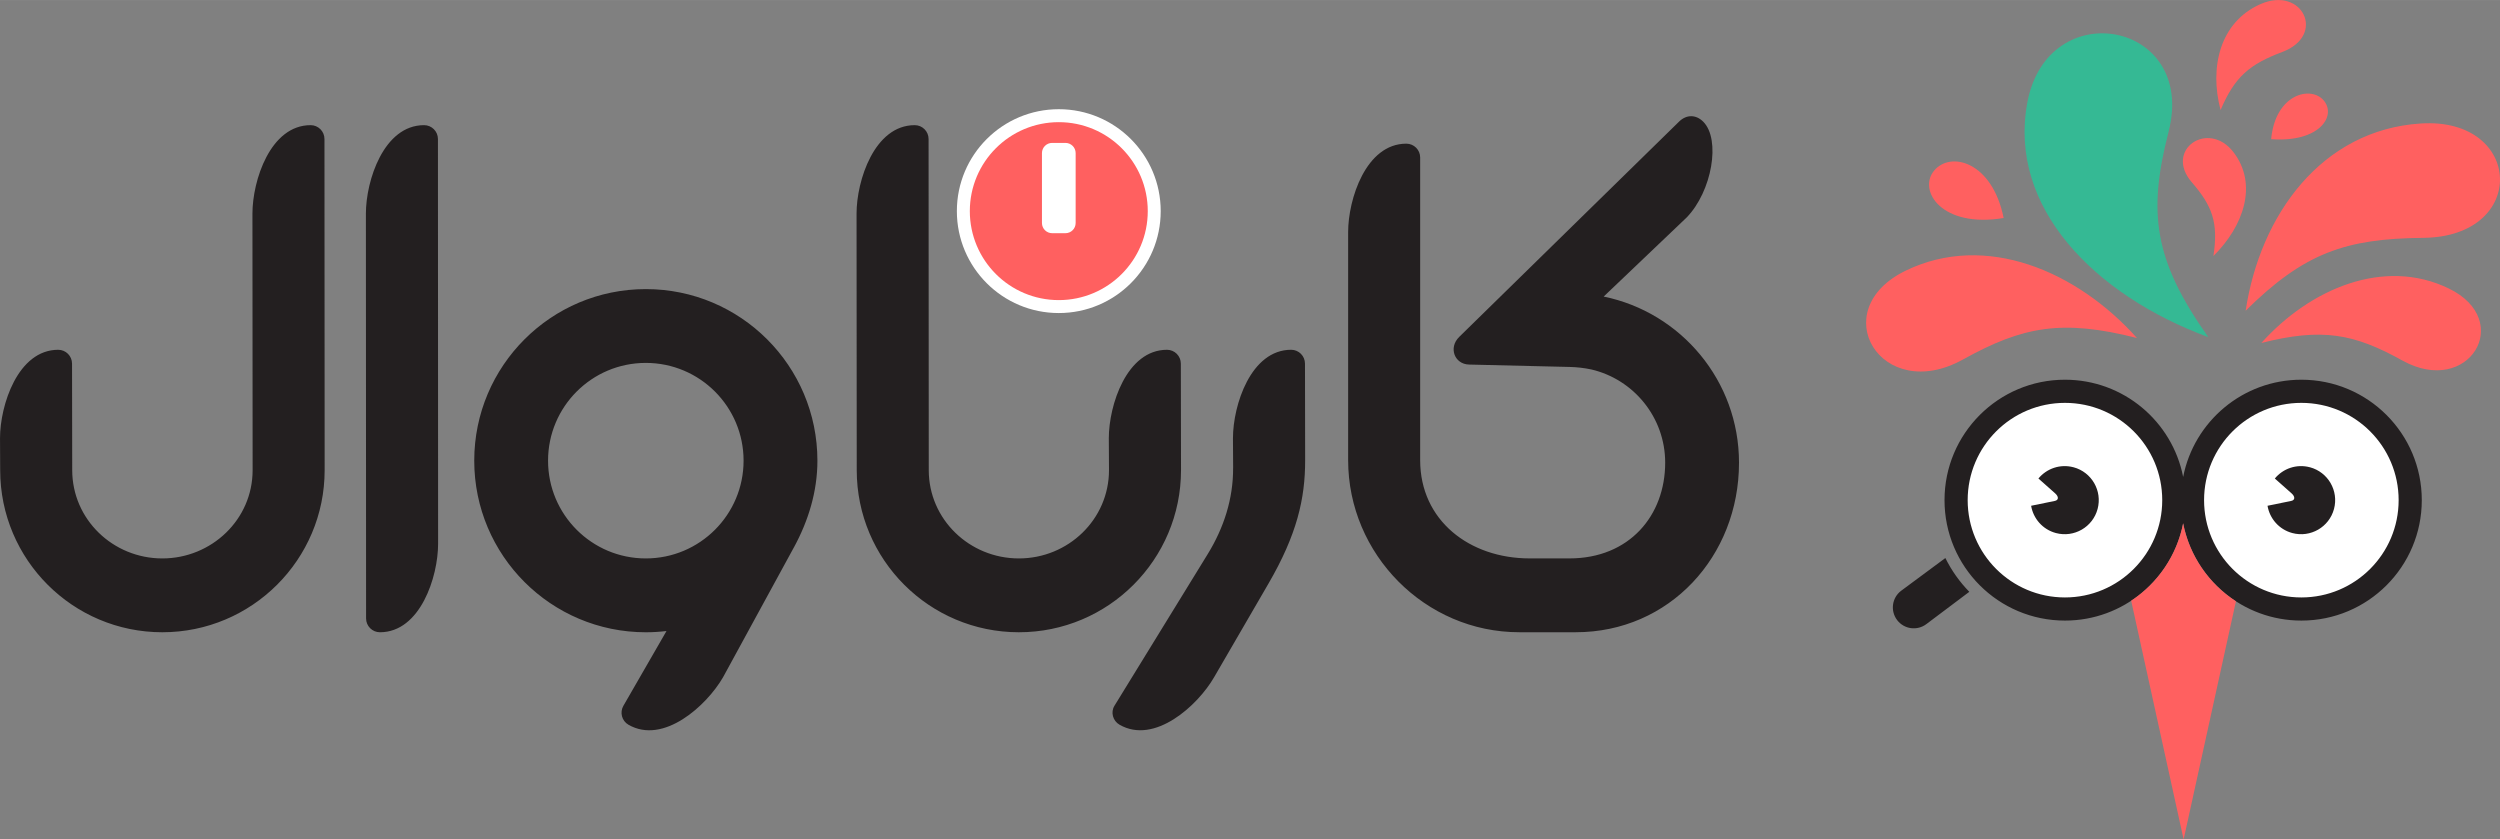 <svg xmlns="http://www.w3.org/2000/svg" xmlns:xlink="http://www.w3.org/1999/xlink" xml:space="preserve" width="4.467" height="1.5" version="1.1" style="shape-rendering:geometricPrecision; text-rendering:geometricPrecision; image-rendering:optimizeQuality; fill-rule:evenodd; clip-rule:evenodd" viewBox="0 0 1664.76 558.98">
 <rect x="0" y="0" width="1664.76" height="558.98" fill="#808080" stroke="none"/>
 <defs>
  <style type="text/css">
   <![CDATA[
    .fil4 {fill:#231F20}
    .fil2 {fill:#231F20}
    .fil6 {fill:#35B994}
    .fil5 {fill:#FF6060}
    .fil3 {fill:white}
    .fil1 {fill:#FF6060;fill-rule:nonzero}
    .fil0 {fill:white;fill-rule:nonzero}
   ]]>
  </style>
 </defs>
 <g id="Layer_x0020_1">
  <g id="_1723864057632">
   <g>
    <path class="fil0" d="M705.05 208.44c-37.48,0 -67.87,-30.38 -67.87,-67.87 0,-37.48 30.39,-67.87 67.87,-67.87 37.49,0 67.87,30.39 67.87,67.87 0,37.49 -30.38,67.87 -67.87,67.87z"/>
    <path class="fil1" d="M705.05 199.82c-32.72,0 -59.24,-26.52 -59.24,-59.24 0,-32.72 26.52,-59.25 59.24,-59.25 32.72,0 59.25,26.52 59.25,59.25 0,32.72 -26.52,59.24 -59.25,59.24z"/>
    <path class="fil0" d="M700.63 95.14l8.86 0c3.74,0 6.79,3.04 6.79,6.79l0 46.55c0,3.74 -3.04,6.79 -6.79,6.79l-8.86 0c-3.75,0 -6.79,-3.04 -6.79,-6.79l0 -46.55c0,-3.75 3.04,-6.79 6.79,-6.79z"/>
   </g>
   <path class="fil2" d="M1045.1 244.33l-66.83 -1.59c-9.73,-0.23 -13.88,-11.26 -6.59,-18.4l146.43 -143.39c5.02,-4.91 11.34,-4.67 16.06,0.05 11.86,11.86 5.82,46.45 -11.01,63.79l-55.27 52.68c51.44,10.54 90.12,56.06 90.12,110.61 0,62.44 -46.43,112.91 -108.7,112.91l-37.64 0c-62.66,0 -113.94,-51.91 -113.94,-114.58 0,-55.57 0,-96.31 0,-151.88 0,-21.88 11.83,-58.88 38.75,-58.88 5.09,0 9.21,4.13 9.21,9.21 0,72.13 0,129.42 0,201.55 0,40.11 32.81,65.42 72.92,65.42l26.49 0c39.89,0 63.75,-28.54 63.75,-63.75 0,-30.19 -21,-55.48 -49.18,-62.08 -4.7,-0.99 -9.57,-1.56 -14.57,-1.67zm-223.95 67.24l-0.12 -19.8c0,-21.88 11.84,-58.88 38.75,-58.88 5.09,0 9.2,4.14 9.21,9.21l0.11 64.32c0.05,25.71 -5.51,49.61 -24.37,82.09l-36.25 62.43c-10.94,18.94 -39.7,45.07 -63,31.62 -4.4,-2.54 -6.03,-8.27 -3.37,-12.59l62.1 -101c10.74,-17.47 17.04,-36.87 16.92,-57.41zm-292.52 52.96l-47.15 86.43c-10.94,18.94 -39.7,45.07 -63,31.62 -4.4,-2.55 -5.9,-8.19 -3.37,-12.59l28.71 -49.81c-4.51,0.54 -9.11,0.83 -13.76,0.83 -63.11,0 -114.26,-51.16 -114.26,-114.26 0,-63.1 51.15,-114.26 114.26,-114.26 63.11,0 114.26,51.15 114.26,114.26 0,20.41 -5.96,39.97 -15.68,57.79zm-98.58 -122.89c35.95,0 65.1,29.15 65.1,65.1 0,35.95 -29.15,65.1 -65.1,65.1 -35.95,0 -65.1,-29.15 -65.1,-65.1 0,-35.95 29.15,-65.1 65.1,-65.1zm-429.93 71.39c0,59.63 48.35,107.97 107.97,107.97 59.61,0 108.11,-48.34 108.09,-107.97l-0.12 -220.5c-0,-5.08 -4.13,-9.21 -9.21,-9.21 -26.91,0 -38.75,37 -38.75,58.88l0.12 170.83c0.02,33.03 -27.48,58.81 -60.12,58.81 -32.84,0 -60.01,-25.97 -60.01,-58.81l-0.12 -70.92c-0.01,-5.08 -4.13,-9.21 -9.21,-9.21 -26.92,0 -38.75,37 -38.75,58.88l0.11 21.25zm786.32 0c0,59.63 -48.34,107.97 -107.97,107.97 -59.63,0 -107.97,-48.34 -107.97,-107.97l-0.12 -170.83c0,-21.88 11.84,-58.88 38.75,-58.88 5.09,0 9.21,4.14 9.21,9.21l0.12 220.5c0,32.84 27.17,58.81 60.01,58.81 32.84,0 60.01,-25.97 60.01,-58.81l-0.12 -21.25c0,-21.88 11.84,-58.88 38.75,-58.88 5.09,0 9.2,4.13 9.21,9.21l0.12 70.92zm-494.71 49.09c0,21.88 -11.83,58.88 -38.75,58.88 -5.09,0 -9.21,-4.14 -9.21,-9.21 -0.04,-94.82 -0.06,-174.79 -0.12,-269.59 0,-21.88 11.84,-58.88 38.75,-58.88 5.09,0 9.21,4.14 9.22,9.21 0.04,94.82 0.06,174.79 0.11,269.59z"/>
  </g>
  <g id="_1723864070560">
   <circle class="fil3" cx="1374.04" cy="333.3" r="70.5"/>
   <circle class="fil3" cx="1532.29" cy="333.3" r="70.5"/>
   <path class="fil4" d="M1295.43 371.58c4.11,8.33 9.51,15.92 15.94,22.49l-28.57 21.48c-6.13,4.64 -14.86,3.46 -19.5,-2.66 -4.65,-6.13 -3.47,-14.86 2.66,-19.5l29.47 -21.82zm242.76 -60.45c12.1,3.24 19.27,15.67 16.03,27.77 -3.24,12.1 -15.67,19.27 -27.77,16.03 -8.86,-2.37 -15.08,-9.68 -16.5,-18.16l15.75 -3.22c2.66,-0.54 2.76,-2.83 0.22,-5.08l-11.11 -9.85c5.48,-6.64 14.51,-9.86 23.37,-7.48zm-157.42 0c12.1,3.24 19.27,15.67 16.03,27.77 -3.24,12.1 -15.67,19.27 -27.77,16.03 -8.86,-2.37 -15.08,-9.68 -16.5,-18.16l15.75 -3.22c2.66,-0.54 2.76,-2.83 0.22,-5.08l-11.11 -9.85c5.48,-6.64 14.52,-9.86 23.37,-7.48zm-5.71 -58.3c-44.3,0 -80.2,35.9 -80.2,80.2 0,44.29 35.9,80.2 80.2,80.2 39.01,0 71.51,-27.86 78.71,-64.76 7.2,36.9 39.69,64.76 78.71,64.76 44.3,0 80.2,-35.91 80.2,-80.2 0,-44.3 -35.9,-80.2 -80.2,-80.2 -39.01,0 -71.51,27.85 -78.71,64.75 -7.2,-36.9 -39.7,-64.75 -78.71,-64.75zm0 15.42c35.79,0 64.78,29 64.78,64.78 0,35.78 -29,64.79 -64.78,64.79 -35.79,0 -64.78,-29.01 -64.78,-64.79 0,-35.78 29,-64.78 64.78,-64.78zm157.42 0c35.79,0 64.78,29 64.78,64.78 0,35.78 -29,64.79 -64.78,64.79 -35.79,0 -64.78,-29.01 -64.78,-64.79 0,-35.78 29,-64.78 64.78,-64.78z"/>
   <path class="fil5" d="M1488.92 400.38l-34.84 158.6 -34.92 -158.98c17.64,-11.64 30.4,-30.06 34.59,-51.54 4.24,21.71 17.23,40.3 35.16,51.91zm110.85 -160.32c-32.33,-17.98 -53.51,-21.91 -93.94,-11.69 32.62,-36.32 81.79,-57.1 124.73,-36.34 44.3,21.42 13.31,72.55 -30.79,48.03zm13.86 -81.7c-51.56,0.49 -79.23,9.93 -118.23,48.52 9.59,-63.76 50.53,-120.41 116.58,-124.67 68.16,-4.4 71.98,75.48 1.65,76.15zm-101.25 -65.7c32.1,2.34 43.75,-15.45 34.99,-25.79 -8.57,-10.12 -32.27,-4.25 -34.99,25.79zm7.39 -58.07c-21.66,8.15 -31.63,16.39 -41.08,38.68 -7.52,-28.38 -0.53,-58.58 26.57,-70.55 27.96,-12.35 44.06,20.76 14.51,31.88zm-60.22 86.78c13.7,15.85 17.75,26.82 14.38,49.09 20.32,-20.08 29.65,-47.8 13.41,-69.08 -16.76,-21.96 -46.48,-1.63 -27.8,19.99zm-152.41 118.01c39.9,-22.14 66.03,-26.96 115.88,-14.32 -40.19,-44.84 -100.81,-70.52 -153.79,-44.96 -54.67,26.38 -16.51,89.47 37.92,59.27zm27.1 -94.23c-7.52,-37.49 -35.37,-44.89 -46.39,-31.44 -10.79,13.16 5.01,38.32 46.39,31.44z"/>
   <path class="fil6" d="M1444.09 87.6c-13.87,53.89 -10.04,85.39 26.42,136.87 -75.63,-27.9 -133.73,-86.48 -120.44,-156.53 13.72,-72.29 112.93,-53.85 94.01,19.66z"/>
  </g>
 </g>
</svg>